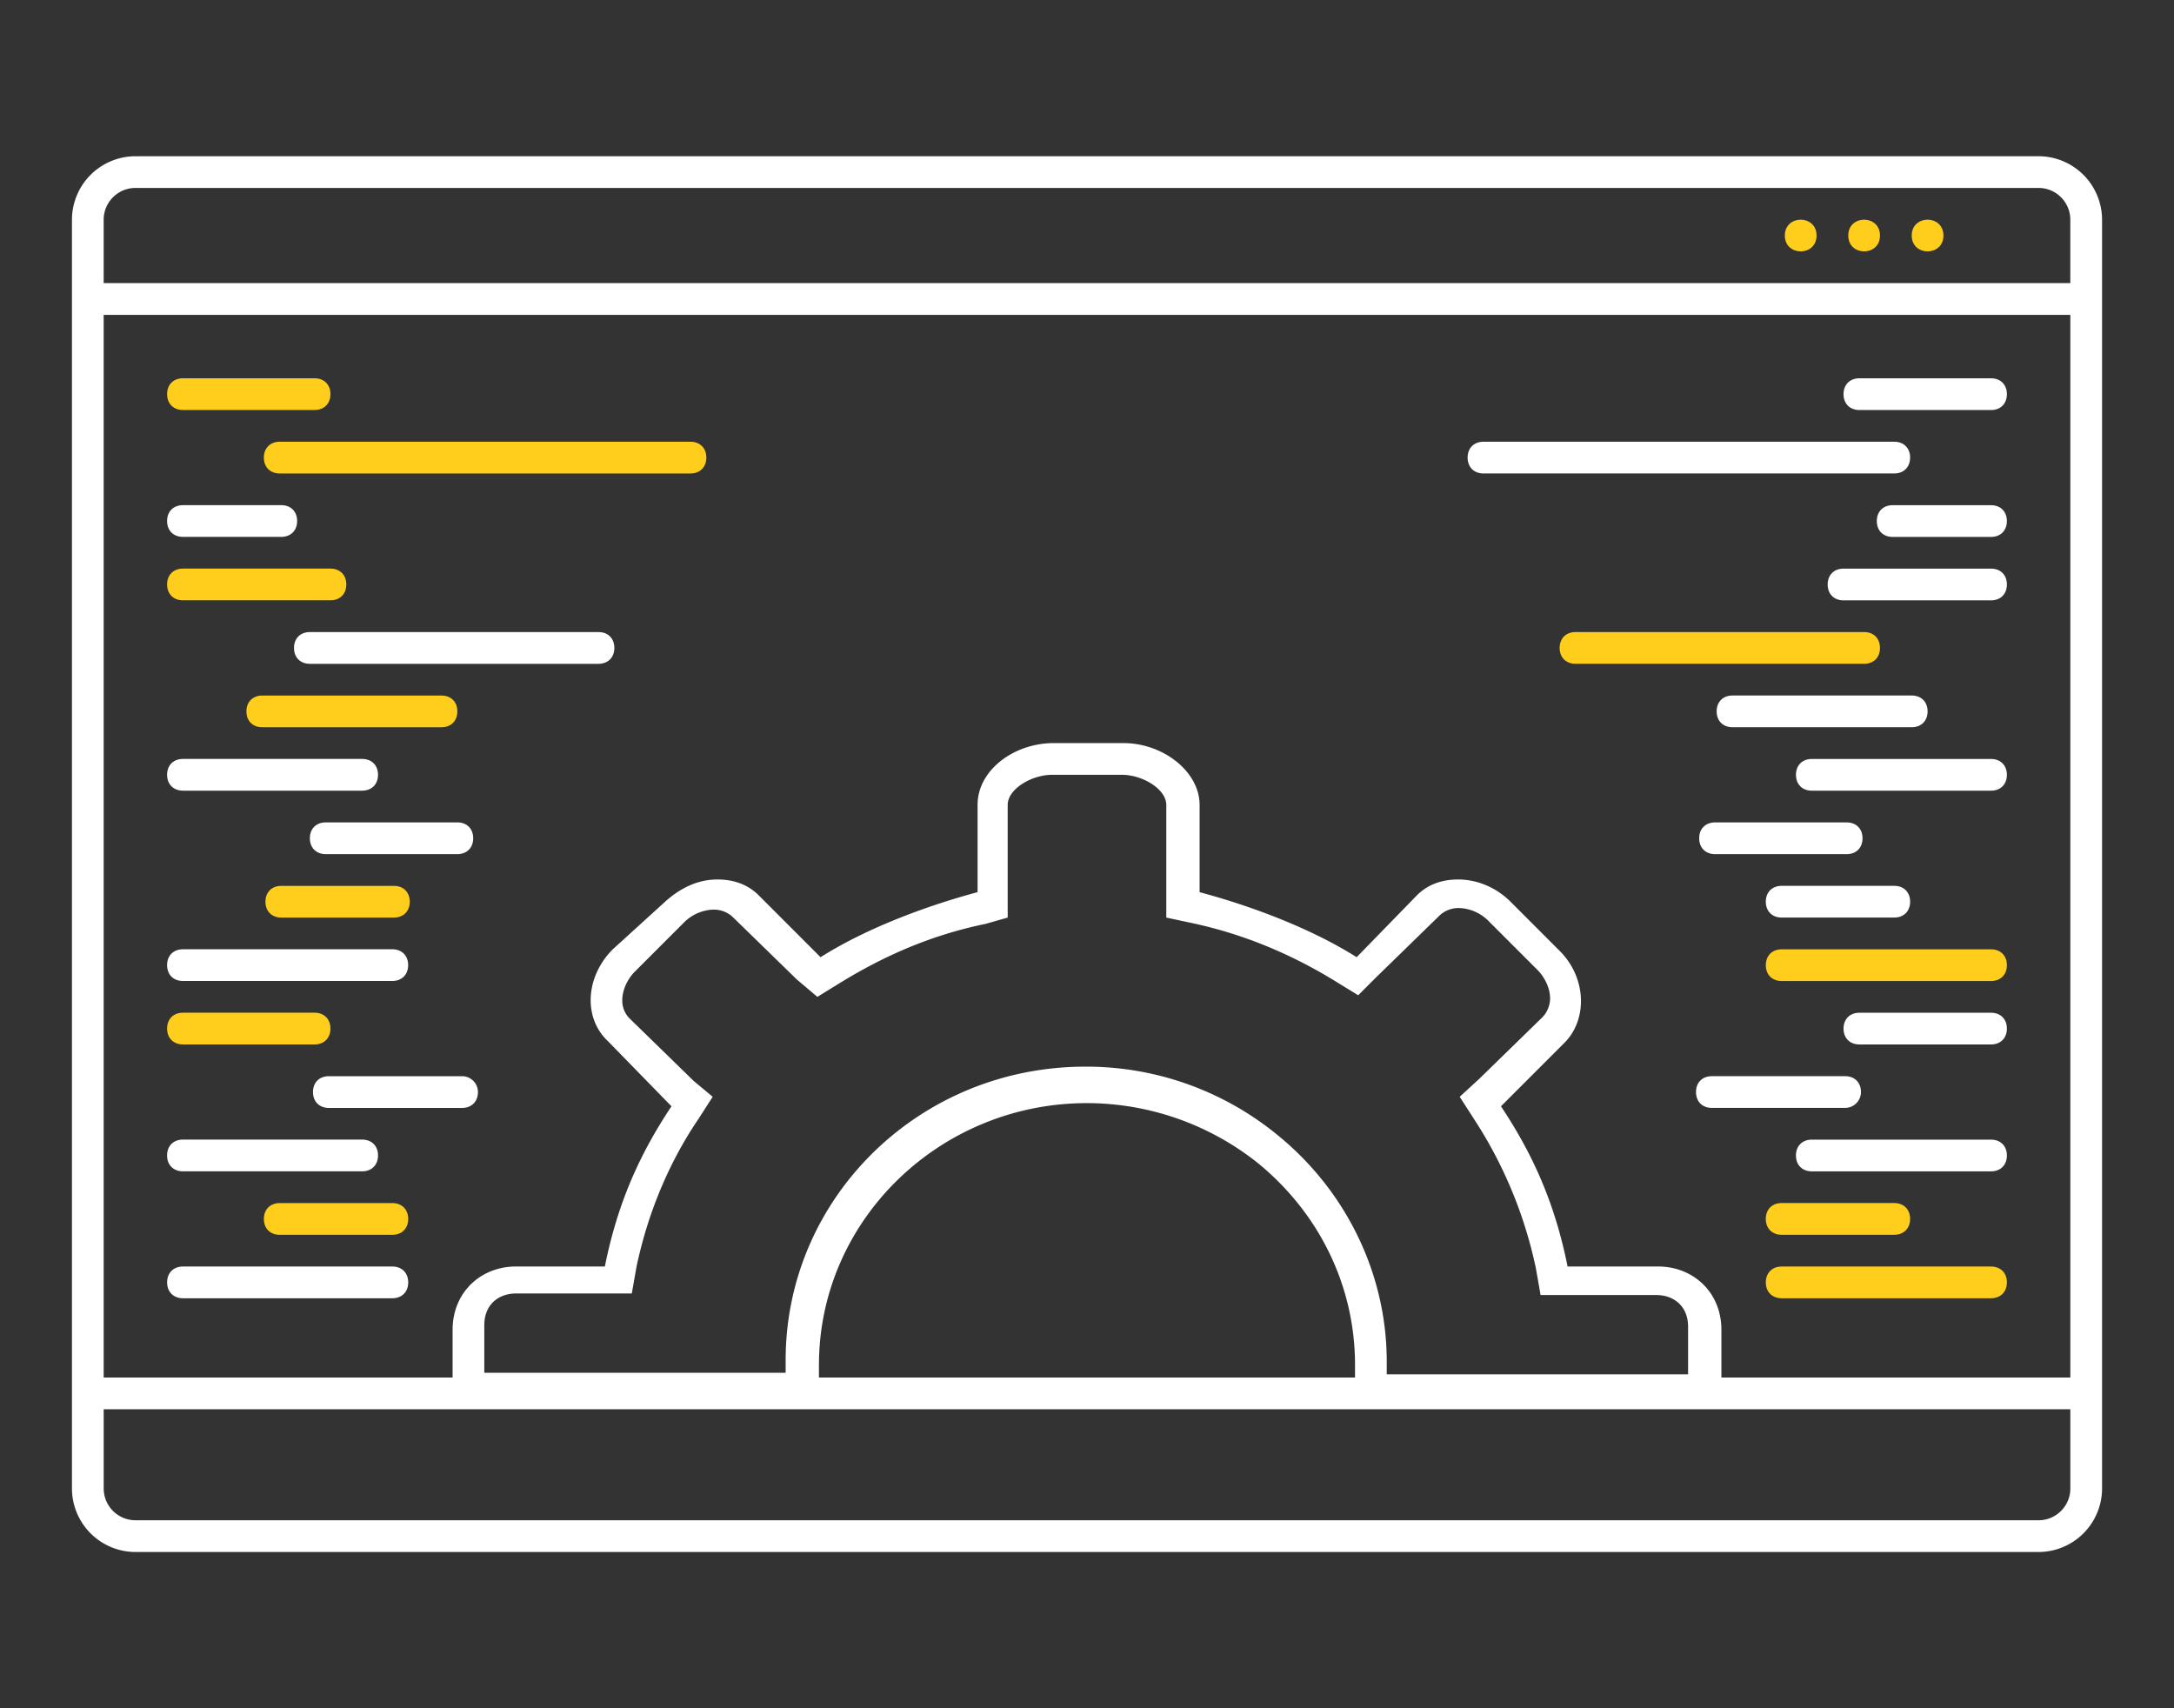 <svg xmlns="http://www.w3.org/2000/svg" width="112" height="88" fill="none"><rect width="100%" height="100%" fill="#333333" stroke="none"/><defs><linearGradient id="a"><stop offset="0" style="stop-color:#7e45ff;stop-opacity:1"/><stop offset="1" style="stop-color:#00d2fe;stop-opacity:1"/></linearGradient><linearGradient id="b"><stop offset="0" style="stop-color:#ffe49f;stop-opacity:1"/><stop offset="1" style="stop-color:#ffae91;stop-opacity:1"/></linearGradient><linearGradient id="c"><stop offset="0" style="stop-color:#e6e6e6;stop-opacity:1"/><stop offset="1" style="stop-color:#d1d1d1;stop-opacity:1"/></linearGradient><linearGradient id="d"><stop offset="0" style="stop-color:#4ae8cd;stop-opacity:1"/><stop offset="1" style="stop-color:#21b199;stop-opacity:1"/></linearGradient><linearGradient id="e"><stop offset="0" style="stop-color:#fc0;stop-opacity:1"/><stop offset="1" style="stop-color:#ffe372;stop-opacity:1"/></linearGradient></defs><g fill="#fff"><path d="M91.347 9.357H-6.702a3.278 3.278 0 0 0-3.268 3.269v65.366a3.278 3.278 0 0 0 3.268 3.268H91.349a3.278 3.278 0 0 0 3.268-3.268V12.626a3.278 3.278 0 0 0-3.268-3.269zm-98.049 1.634h98.05c.898 0 1.633.736 1.633 1.635v3.268H-8.336v-3.268c0-.9.735-1.635 1.634-1.635zm28.761 46.001-3.268-3.186a1.294 1.294 0 0 1-.409-.98c0-.49.245-1.063.654-1.471l2.533-2.533c.408-.409.98-.654 1.552-.654.245 0 .654.082.98.409l3.269 3.186 1.062.899 1.062-.654c2.37-1.47 4.821-2.533 7.6-3.105l1.143-.326v-5.802c0-.817 1.226-1.552 2.288-1.552h3.595c1.062 0 2.288.735 2.288 1.552v5.802l1.144.245c2.778.572 5.311 1.634 7.68 3.105l1.063.653.898-.899 3.269-3.186c.327-.327.735-.409.98-.409.572 0 1.144.245 1.553.654l2.533 2.533c.408.408.653.98.653 1.47 0 .246-.082.654-.408.981l-3.269 3.187-.98.898.735 1.144a22.556 22.556 0 0 1 3.187 7.68l.245 1.39h5.965c.898 0 1.634.572 1.634 1.634v2.451H57.765v-.653c0-4.658-2.206-8.906-5.638-11.684a15.524 15.524 0 0 0-9.887-3.514c-8.579 0-15.442 6.782-15.442 15.116v.654H11.273v-2.451c0-1.062.736-1.634 1.634-1.634h5.965l.245-1.39c.572-2.696 1.634-5.31 3.187-7.598l.735-1.144zm6.455 14.626c0-7.435 6.21-13.482 13.808-13.482a14.15 14.15 0 0 1 8.825 3.105c3.187 2.615 4.984 6.373 4.984 10.377v.653H28.513v-.653Zm64.468 6.373c0 .899-.735 1.634-1.634 1.634h-98.05a1.639 1.639 0 0 1-1.633-1.634v-4.085H92.982Zm-17.976-5.72v-2.45c0-1.962-1.47-3.269-3.268-3.269h-4.657c-.654-3.268-1.798-5.8-3.432-8.253l3.268-3.268c1.226-1.225 1.144-3.432-.327-4.82l-2.45-2.452c-.736-.735-1.717-1.144-2.697-1.144-.817 0-1.553.245-2.125.817l-3.104 3.187c-2.452-1.552-5.639-2.697-8.09-3.35v-4.494c0-1.716-1.879-3.186-3.922-3.186h-3.595c-2.042 0-3.922 1.389-3.922 3.186v4.494c-2.45.653-5.638 1.797-8.089 3.35l-3.186-3.187c-.572-.572-1.307-.817-2.125-.817-.98 0-1.879.409-2.696 1.144l-2.696 2.452c-1.39 1.389-1.553 3.513-.246 4.739l3.269 3.35c-1.634 2.451-2.778 4.984-3.432 8.252h-4.576c-1.797 0-3.268 1.308-3.268 3.269v2.45H-8.336V17.53H92.982v54.743z" style="stroke-width:.491" transform="translate(13.677 -1.309)"/><path d="M86.445 13.443c0 1.089-1.634 1.089-1.634 0 0-1.09 1.634-1.09 1.634 0zM83.176 13.443c0 1.089-1.634 1.089-1.634 0 0-1.09 1.634-1.09 1.634 0zM79.908 13.443c0 1.089-1.634 1.089-1.634 0 0-1.09 1.634-1.09 1.634 0zM-4.252 22.43H2.53c.49 0 .817-.327.817-.817 0-.49-.327-.817-.817-.817h-6.782c-.49 0-.817.326-.817.817 0 .49.327.817.817.817zM21.895 24.065H.733c-.49 0-.817.327-.817.818 0 .49.327.817.817.817h21.162c.49 0 .817-.327.817-.817 0-.49-.327-.818-.817-.818z" style="fill:#ffcd1b;fill-opacity:1;stroke-width:.491" transform="translate(13.677 -1.309)"/><path d="M-4.252 28.966H.814c.49 0 .817-.327.817-.817 0-.49-.327-.817-.817-.817h-5.066c-.49 0-.817.327-.817.817 0 .49.327.817.817.817z" style="stroke-width:.491" transform="translate(13.677 -1.309)"/><path d="M-4.252 32.234h7.6c.49 0 .816-.326.816-.817 0-.49-.327-.817-.817-.817h-7.599c-.49 0-.817.327-.817.817 0 .49.327.817.817.817z" style="fill:#ffcd1b;fill-opacity:1;stroke-width:.491" transform="translate(13.677 -1.309)"/><path d="M17.157 33.87H2.286c-.49 0-.817.327-.817.817 0 .49.326.818.817.818h14.87c.49 0 .818-.327.818-.818 0-.49-.327-.817-.817-.817z" style="stroke-width:.491" transform="translate(13.677 -1.309)"/><path d="M9.068 37.139H-.165c-.49 0-.817.327-.817.817 0 .49.327.817.817.817h9.233c.49 0 .817-.327.817-.817 0-.49-.327-.817-.817-.817z" style="fill:#ffcd1b;fill-opacity:1;stroke-width:.491" transform="translate(13.677 -1.309)"/><path d="M-4.252 42.04h9.233c.49 0 .817-.328.817-.818 0-.49-.326-.817-.817-.817h-9.233c-.49 0-.817.327-.817.817 0 .49.327.817.817.817zM10.702 44.491c0-.49-.327-.817-.817-.817H3.104c-.49 0-.818.327-.818.817 0 .49.327.818.818.818h6.781c.49 0 .817-.327.817-.818z" style="stroke-width:.491" transform="translate(13.677 -1.309)"/><path d="M.815 46.944c-.49 0-.817.327-.817.817 0 .49.327.817.817.817h5.801c.49 0 .817-.327.817-.817 0-.49-.326-.817-.817-.817z" style="fill:#ffcd1b;fill-opacity:1;stroke-width:.491" transform="translate(13.677 -1.309)"/><path d="M-4.252 51.844H6.534c.49 0 .817-.327.817-.817 0-.49-.327-.817-.817-.817H-4.252c-.49 0-.817.327-.817.817 0 .49.327.817.817.817z" style="stroke-width:.491" transform="translate(13.677 -1.309)"/><path d="M-4.252 55.113H2.53c.49 0 .817-.327.817-.818 0-.49-.327-.817-.817-.817h-6.782c-.49 0-.817.327-.817.817 0 .49.327.818.817.818zM6.536 63.285H.734c-.49 0-.817.327-.817.818 0 .49.327.817.817.817h5.802c.49 0 .817-.327.817-.817 0-.49-.327-.818-.817-.818z" style="fill:#ffcd1b;fill-opacity:1;stroke-width:.491" transform="translate(13.677 -1.309)"/><path d="M6.536 66.554H-4.25c-.49 0-.817.327-.817.817 0 .49.327.817.817.817H6.536c.49 0 .817-.327.817-.817 0-.49-.327-.817-.817-.817zM10.129 56.749H3.265c-.49 0-.817.326-.817.817 0 .49.327.817.817.817h6.864c.49 0 .817-.327.817-.817a.819.819 0 0 0-.817-.817zM-4.252 61.65h9.233c.49 0 .817-.327.817-.818 0-.49-.326-.817-.817-.817h-9.233c-.49 0-.817.327-.817.817 0 .49.327.817.817.817zM88.897 20.797h-6.782c-.49 0-.817.327-.817.817 0 .49.327.817.817.817h6.782c.49 0 .817-.326.817-.817 0-.49-.327-.817-.817-.817zM84.728 24.882c0-.49-.327-.817-.817-.817H62.75c-.49 0-.818.326-.818.817 0 .49.327.817.818.817H83.91c.49 0 .817-.327.817-.817zM88.897 27.334H83.83c-.49 0-.817.327-.817.817 0 .49.327.817.817.817h5.066c.49 0 .817-.327.817-.817 0-.49-.327-.817-.817-.817zM88.897 30.602h-7.6c-.49 0-.816.327-.816.817 0 .49.327.817.817.817h7.599c.49 0 .817-.327.817-.817 0-.49-.327-.817-.817-.817z" style="stroke-width:.491" transform="translate(13.677 -1.309)"/><path d="M83.176 34.687c0-.49-.326-.818-.817-.818H67.49c-.49 0-.817.327-.817.818 0 .49.326.817.817.817h14.87c.49 0 .817-.327.817-.817z" style="fill:#ffcd1b;fill-opacity:1;stroke-width:.491" transform="translate(13.677 -1.309)"/><path d="M85.629 37.955c0-.49-.327-.817-.818-.817h-9.233c-.49 0-.817.327-.817.817 0 .49.327.817.817.817h9.233c.49 0 .818-.327.818-.817zM88.897 40.407h-9.233c-.49 0-.817.327-.817.817 0 .49.327.817.817.817h9.233c.49 0 .817-.327.817-.817 0-.49-.327-.817-.817-.817zM81.46 43.675h-6.782c-.49 0-.817.327-.817.817 0 .49.327.818.817.818h6.782c.49 0 .817-.327.817-.818 0-.49-.327-.817-.817-.817zM77.294 47.76c0 .49.326.817.817.817h5.8c.49 0 .818-.327.818-.817 0-.49-.327-.817-.817-.817H78.11c-.49 0-.817.327-.817.817z" style="stroke-width:.491" transform="translate(13.677 -1.309)"/><path d="M88.897 50.212H78.112c-.49 0-.818.327-.818.817 0 .49.327.817.818.817h10.785c.49 0 .817-.327.817-.817 0-.49-.327-.817-.817-.817z" style="fill:#ffcd1b;fill-opacity:1;stroke-width:.491" transform="translate(13.677 -1.309)"/><path d="M88.897 53.48h-6.782c-.49 0-.817.327-.817.817 0 .49.327.817.817.817h6.782c.49 0 .817-.326.817-.817 0-.49-.327-.817-.817-.817z" style="stroke-width:.491" transform="translate(13.677 -1.309)"/><path d="M78.11 64.918h5.8c.49 0 .818-.327.818-.817 0-.49-.327-.818-.817-.818H78.11c-.49 0-.817.327-.817.818 0 .49.326.817.817.817zM88.897 66.554H78.112c-.49 0-.818.327-.818.817 0 .49.327.817.818.817h10.785c.49 0 .817-.327.817-.817 0-.49-.327-.817-.817-.817z" style="fill:#ffcd1b;fill-opacity:1;stroke-width:.491" transform="translate(13.677 -1.309)"/><path d="M82.196 57.565c0-.49-.327-.817-.817-.817h-6.864c-.49 0-.817.326-.817.817 0 .49.327.817.817.817h6.864a.819.819 0 0 0 .817-.817zM88.897 60.017h-9.233c-.49 0-.817.327-.817.817 0 .49.327.817.817.817h9.233c.49 0 .817-.327.817-.817 0-.49-.327-.817-.817-.817z" style="stroke-width:.491" transform="translate(13.677 -1.309)"/></g></svg>